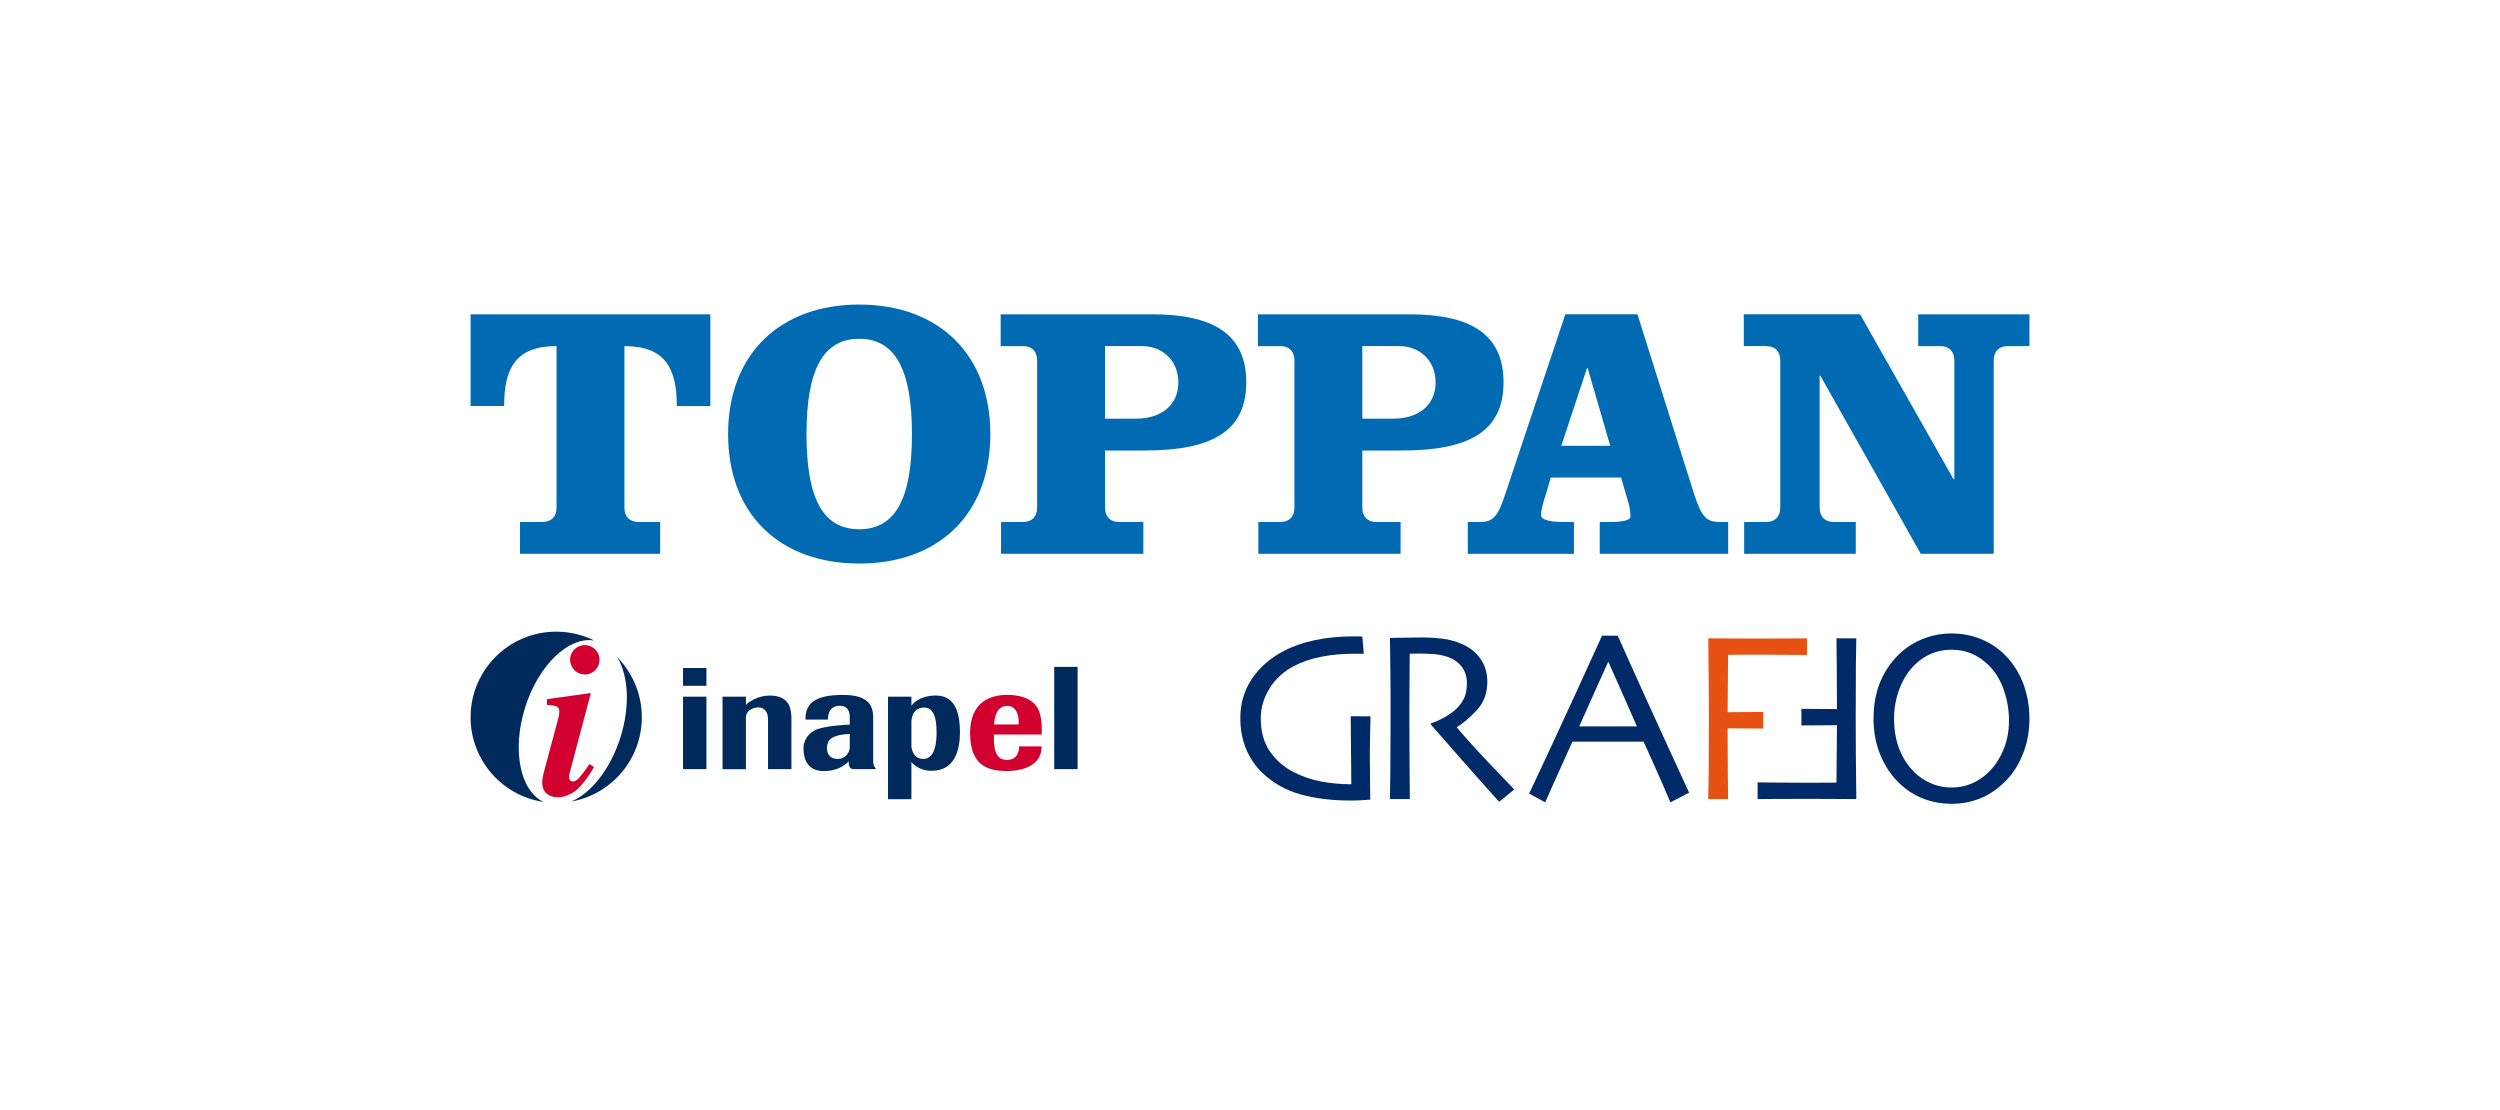 <?xml version="1.0" encoding="utf-8"?>
<!-- Generator: Adobe Illustrator 14.0.0, SVG Export Plug-In . SVG Version: 6.00 Build 43363)  -->
<!DOCTYPE svg PUBLIC "-//W3C//DTD SVG 1.0//EN" "http://www.w3.org/TR/2001/REC-SVG-20010904/DTD/svg10.dtd">
<svg version="1.0" xmlns="http://www.w3.org/2000/svg" xmlns:xlink="http://www.w3.org/1999/xlink" x="0px" y="0px"
	 width="109.105px" height="48.449px" viewBox="0 0 109.105 48.449" enable-background="new 0 0 109.105 48.449"
	 xml:space="preserve">
<g id="arte">
	<g>
		<path fill="#006AB3" d="M20.537,17.721v-4.004h10.465v4.004h-1.465c0-1.607-0.473-2.616-2.286-2.616v7.047
			c0,0.393,0.22,0.629,0.614,0.629h0.946v1.388h-6.116V22.78h0.979c0.392,0,0.614-0.236,0.614-0.629v-7.047
			c-1.813,0-2.287,1.009-2.287,2.616H20.537 M35.197,18.95c0,2.814,0.725,4.148,2.301,4.148c1.576,0,2.302-1.333,2.302-4.148
			c0-2.813-0.727-4.164-2.302-4.164C35.922,14.786,35.197,16.136,35.197,18.95z M43.221,18.95c0,3.49-2.254,5.644-5.723,5.644
			c-3.468,0-5.722-2.154-5.722-5.644c0-3.489,2.254-5.658,5.722-5.658C40.966,13.292,43.221,15.461,43.221,18.95z M45.262,15.735
			c0-0.395-0.219-0.63-0.614-0.63h-0.977v-1.388h6.605c2.584,0,4.114,0.806,4.114,2.966c0,2.158-1.53,2.978-4.43,2.978h-1.734v2.491
			c0,0.393,0.22,0.629,0.614,0.629h1.058v1.388h-6.21V22.78h0.96c0.395,0,0.614-0.236,0.614-0.629V15.735z M48.226,18.271h1.355
			c1.103,0,1.844-0.597,1.844-1.576c0-0.977-0.708-1.591-1.591-1.591h-1.609V18.271z M56.491,15.735c0-0.395-0.222-0.63-0.612-0.63
			h-0.98v-1.388h6.606c2.584,0,4.113,0.806,4.113,2.966c0,2.158-1.529,2.978-4.43,2.978h-1.734v2.491
			c0,0.393,0.223,0.629,0.616,0.629h1.055v1.388h-6.209V22.78h0.963c0.391,0,0.612-0.236,0.612-0.629V15.735z M59.454,18.271h1.355
			c1.104,0,1.843-0.597,1.843-1.576c0-0.977-0.707-1.591-1.591-1.591h-1.607V18.271z M71.462,13.716l2.484,7.882
			c0.315,0.962,0.536,1.182,1.087,1.182h0.387v1.388h-5.604V22.78h0.473c0.473,0,0.867-0.063,0.867-0.236
			c0-0.156-0.016-0.332-0.078-0.567l-0.331-1.136h-3.066l-0.188,0.632c-0.175,0.551-0.237,0.787-0.237,1.008
			c0,0.252,0.551,0.299,0.977,0.299h0.457v1.388h-4.633V22.78h0.536c0.552,0,0.771-0.22,1.088-1.182l2.633-7.882H71.462z
			 M68.138,19.456h2.137l-0.985-3.389h-0.031L68.138,19.456z M85.26,20.92h0.031v-5.185c0-0.395-0.221-0.63-0.616-0.63h-0.96v-1.388
			h4.854v1.388h-0.946c-0.394,0-0.613,0.236-0.613,0.63v8.434h-3.184l-4.382-7.772h-0.031v5.755c0,0.393,0.222,0.629,0.615,0.629
			h0.961v1.388h-4.871V22.78h0.963c0.393,0,0.613-0.236,0.613-0.629v-6.417c0-0.395-0.221-0.63-0.613-0.63h-0.979v-1.388h5.075
			L85.26,20.92z"/>
		<g>
			<g>
				<path fill="#002A68" d="M59.813,31.261c-0.007,0.252-0.014,0.547-0.021,0.885c-0.008,0.338-0.011,0.617-0.011,0.838
					c0,0.354,0.003,0.748,0.011,1.184c0.007,0.437,0.01,0.679,0.01,0.728c-0.031,0.004-0.137,0.012-0.314,0.023
					c-0.179,0.013-0.353,0.019-0.521,0.019c-0.833,0-1.569-0.089-2.208-0.268c-0.64-0.179-1.193-0.49-1.663-0.935
					c-0.291-0.273-0.524-0.612-0.701-1.017s-0.265-0.866-0.265-1.384c0-0.638,0.169-1.207,0.507-1.71
					c0.338-0.502,0.803-0.907,1.395-1.216c0.402-0.21,0.86-0.368,1.373-0.475c0.513-0.106,1.048-0.16,1.604-0.16
					c0.088,0,0.169,0.001,0.244,0.002c0.075,0.002,0.143,0.003,0.202,0.003l0.063,0.756c-0.014,0-0.07,0-0.168-0.002
					c-0.099-0.002-0.178-0.003-0.237-0.003c-0.536,0-1.026,0.046-1.472,0.137s-0.835,0.225-1.168,0.399
					c-0.452,0.238-0.807,0.563-1.064,0.973s-0.386,0.847-0.386,1.309c0,0.586,0.134,1.07,0.402,1.454
					c0.269,0.384,0.614,0.684,1.039,0.901c0.379,0.192,0.779,0.328,1.201,0.407c0.423,0.079,0.858,0.118,1.308,0.118
					c0-0.056-0.002-0.329-0.006-0.818c-0.003-0.489-0.01-1.205-0.021-2.148H59.813z"/>
				<path fill="#002A68" d="M66.084,34.453l-0.657,0.541c-0.077-0.08-0.35-0.384-0.818-0.912c-0.469-0.526-1.191-1.35-2.168-2.468
					l0.005-0.047c0.134-0.035,0.311-0.111,0.531-0.229s0.406-0.244,0.557-0.381c0.13-0.119,0.242-0.267,0.339-0.441
					c0.097-0.176,0.145-0.41,0.145-0.705c0-0.27-0.07-0.502-0.213-0.696c-0.142-0.194-0.337-0.337-0.585-0.429
					c-0.203-0.076-0.417-0.123-0.641-0.139c-0.225-0.016-0.431-0.023-0.62-0.023c-0.126,0-0.223,0.001-0.289,0.002
					c-0.066,0.002-0.115,0.003-0.147,0.003c-0.007,0.666-0.011,1.253-0.013,1.761s-0.003,0.867-0.003,1.077
					c0,0.48,0.003,1.133,0.008,1.956c0.006,0.823,0.01,1.34,0.014,1.551H60.66c0.004-0.211,0.009-0.617,0.017-1.222
					c0.007-0.604,0.01-1.355,0.01-2.256c0-0.175,0-0.499,0-0.971c0-0.473-0.009-1.334-0.026-2.584c0.035,0,0.21-0.003,0.525-0.011
					c0.314-0.007,0.604-0.01,0.87-0.01c0.305,0,0.601,0.018,0.887,0.052c0.287,0.035,0.566,0.11,0.84,0.226
					c0.346,0.146,0.62,0.363,0.823,0.647c0.203,0.286,0.304,0.621,0.304,1.006c0,0.497-0.152,0.91-0.458,1.241
					c-0.306,0.33-0.596,0.576-0.868,0.737v0.025c0.48,0.562,1.007,1.14,1.579,1.735C65.735,34.087,66.042,34.408,66.084,34.453z"/>
				<path fill="#002A68" d="M73.716,34.593l-0.817,0.423c-0.014-0.039-0.126-0.3-0.336-0.782c-0.21-0.483-0.487-1.105-0.832-1.865
					h-3.109c-0.369,0.816-0.654,1.448-0.854,1.896s-0.312,0.698-0.332,0.751l-0.704-0.381c0.092-0.182,0.467-0.984,1.127-2.407
					s1.346-2.918,2.057-4.486h0.683c0.7,1.568,1.388,3.087,2.063,4.558C73.336,33.769,73.688,34.533,73.716,34.593z M71.435,31.696
					c-0.187-0.428-0.382-0.874-0.588-1.34c-0.206-0.467-0.423-0.953-0.649-1.462l-0.021,0.005c-0.177,0.385-0.39,0.858-0.638,1.419
					c-0.249,0.562-0.454,1.021-0.616,1.378l-0.003,0.005h2.517L71.435,31.696z"/>
				<path fill="#E75113" d="M78.859,28.587c-0.06,0-0.289-0.003-0.688-0.008c-0.399-0.005-0.89-0.008-1.471-0.008
					c-0.263,0-0.504,0.001-0.723,0.003s-0.405,0.002-0.559,0.002c0,0.396-0.004,0.825-0.011,1.287s-0.011,0.868-0.011,1.219
					c0.042,0,1.496-0.011,1.553-0.011v0.725c-0.067,0-1.507-0.011-1.553-0.011c0,0.62,0.003,1.206,0.008,1.757
					c0.005,0.552,0.01,0.995,0.014,1.332h-0.867c0.007-0.211,0.014-0.584,0.019-1.121c0.005-0.538,0.008-1.311,0.008-2.319
					c0-0.396-0.002-0.917-0.005-1.565c-0.004-0.647-0.011-1.317-0.021-2.011c0.256,0,0.568,0.002,0.938,0.005
					s0.759,0.005,1.169,0.005c0.612,0,1.118-0.002,1.518-0.005s0.627-0.005,0.683-0.005V28.587z"/>
				<path fill="#002A68" d="M76.706,34.144c0.06,0,0.289,0.003,0.688,0.008c0.398,0.006,0.89,0.008,1.471,0.008
					c0.263,0,0.503-0.001,0.722-0.002c0.219-0.002,0.405-0.003,0.56-0.003c0-0.396,0.004-0.824,0.011-1.287
					c0.007-0.462,0.011-0.868,0.011-1.218c-0.042,0-1.497,0.01-1.553,0.01v-0.725c0.066,0,1.507,0.011,1.553,0.011
					c0-0.62-0.003-1.205-0.009-1.757c-0.005-0.552-0.009-0.995-0.013-1.332h0.866c-0.007,0.21-0.013,0.583-0.019,1.122
					c-0.005,0.537-0.007,1.311-0.007,2.318c0,0.396,0.001,0.918,0.005,1.565c0.003,0.647,0.011,1.318,0.021,2.012
					c-0.255,0-0.567-0.002-0.938-0.006c-0.369-0.003-0.759-0.005-1.168-0.005c-0.613,0-1.119,0.002-1.519,0.005
					c-0.398,0.004-0.626,0.006-0.683,0.006V34.144z"/>
				<path fill="#002A68" d="M88.568,31.36c0,0.567-0.097,1.088-0.291,1.563s-0.447,0.865-0.759,1.174
					c-0.346,0.343-0.714,0.593-1.102,0.748c-0.389,0.156-0.805,0.234-1.249,0.234c-0.434,0-0.844-0.075-1.229-0.224
					s-0.73-0.37-1.039-0.665c-0.339-0.318-0.613-0.72-0.821-1.205c-0.208-0.484-0.313-1.03-0.313-1.636
					c0-0.539,0.083-1.03,0.247-1.474c0.164-0.442,0.411-0.841,0.74-1.194c0.304-0.329,0.666-0.584,1.086-0.764
					c0.42-0.181,0.862-0.271,1.328-0.271c0.472,0,0.909,0.085,1.312,0.255c0.402,0.169,0.751,0.405,1.045,0.707
					c0.343,0.35,0.603,0.762,0.779,1.236S88.568,30.824,88.568,31.36z M87.676,31.444c0-0.455-0.076-0.902-0.229-1.342
					s-0.385-0.809-0.697-1.105c-0.21-0.203-0.445-0.361-0.707-0.473c-0.261-0.112-0.553-0.169-0.875-0.169
					c-0.315,0-0.609,0.058-0.881,0.171c-0.271,0.114-0.518,0.281-0.738,0.502c-0.281,0.28-0.499,0.627-0.655,1.04
					c-0.155,0.413-0.233,0.844-0.233,1.292c0,0.504,0.079,0.955,0.239,1.354c0.159,0.399,0.385,0.737,0.675,1.014
					c0.2,0.192,0.437,0.348,0.71,0.465s0.566,0.176,0.878,0.176c0.313,0,0.604-0.057,0.876-0.17
					c0.271-0.114,0.518-0.278,0.738-0.491c0.263-0.252,0.479-0.573,0.646-0.964C87.592,32.354,87.676,31.92,87.676,31.444z"/>
			</g>
			<g>
				<g>
					<path fill="#002A5B" d="M24.931,34.981c0.864-0.365,1.709-1.414,2.146-2.797c0.432-1.37,0.348-2.702-0.139-3.5
						c0.663,0.674,1.072,1.599,1.072,2.618C28.01,33.142,26.681,34.671,24.931,34.981z M22.918,30.873
						c0.583-1.85,1.898-3.103,3.012-2.92c-0.5-0.247-1.062-0.386-1.656-0.386c-2.063,0-3.736,1.672-3.736,3.736
						c0,1.878,1.384,3.431,3.188,3.696C22.697,34.521,22.332,32.731,22.918,30.873z M39.776,32.575c0,0,0.038,0.547,0.508,0.547
						c0.553,0,0.589-0.796,0.589-1.094s0.021-1.149-0.539-1.149c-0.561,0-0.558,0.603-0.558,0.603V32.575z M39.776,33.255v1.623
						h-1.021v-4.475h1.021v0.397c0,0,0.274-0.446,1.073-0.446c0.918,0,1.045,0.924,1.045,1.607c0,0.769-0.222,1.678-1.235,1.678
						C40.049,33.64,39.776,33.255,39.776,33.255z M38.107,33.227v-1.908c0-0.503-0.185-0.992-1.312-0.992
						c-1.348,0-1.644,0.446-1.644,1.078h0.984c0,0-0.057-0.604,0.525-0.604c0.454,0,0.425,0.489,0.425,0.489v0.334
						c0,0-0.922,0.028-1.419,0.2c-0.377,0.131-0.6,0.491-0.6,0.82c0,0.464,0.156,1.008,0.894,1.008c0.737,0,1.078-0.426,1.078-0.426
						c0,0.27,0.085,0.341,0.232,0.341h0.95v-0.033C38.22,33.534,38.107,33.439,38.107,33.227z M37.085,32.028v0.574
						c0,0.293-0.246,0.52-0.515,0.52s-0.478-0.132-0.478-0.468S36.23,32.077,37.085,32.028z M33.518,31.396v2.171h1.021v-2.171
						c0-0.391-0.042-0.962-0.787-1.033c-0.742-0.07-1.199,0.396-1.199,0.396v-0.355h-1.021v3.164h1.021v-2.249
						c0-0.312,0.305-0.446,0.553-0.446C33.355,30.872,33.518,31.063,33.518,31.396z M30.83,30.403h-1.021v3.164h1.021V30.403z
						 M30.83,29.93h-1.021v-0.777h1.021V29.93z M46.008,29.104v4.464h1.021v-4.464H46.008z"/>
				</g>
				<path fill="#D2002E" d="M26.164,28.794c0,0.354-0.287,0.642-0.642,0.642c-0.354,0-0.641-0.287-0.641-0.642
					c0-0.354,0.287-0.641,0.641-0.641C25.876,28.153,26.164,28.44,26.164,28.794z M23.867,30.765
					c0.503,0.022,0.611,0.088,0.507,0.55l-0.653,2.437c-0.081,0.323-0.119,0.723,0.192,0.923c0.311,0.2,0.742,0.15,1.149-0.123
					c0.407-0.272,0.861-1.072,0.861-1.072l-0.2-0.139c0,0-0.173,0.284-0.438,0.592s-0.515,0.173-0.438-0.153l0.938-3.533
					l-1.918,0.266V30.765z M43.93,33.648c-0.858,0-1.593-0.27-1.593-1.661c0-1.363,0.901-1.661,1.61-1.661
					c0.833,0,1.219,0.323,1.369,0.638c0.195,0.408,0.143,1.093,0.143,1.093h-2.086c0,0.472,0.003,1.109,0.571,1.109
					s0.531-0.591,0.531-0.591h0.984C45.459,33.36,44.728,33.648,43.93,33.648z M43.955,30.805c-0.575,0-0.569,0.812-0.569,0.812
					h1.069C44.455,31.616,44.529,30.805,43.955,30.805z"/>
			</g>
		</g>
	</g>
</g>
<g id="box">
	<rect fill="none" width="109.105" height="48.449"/>
</g>
</svg>
